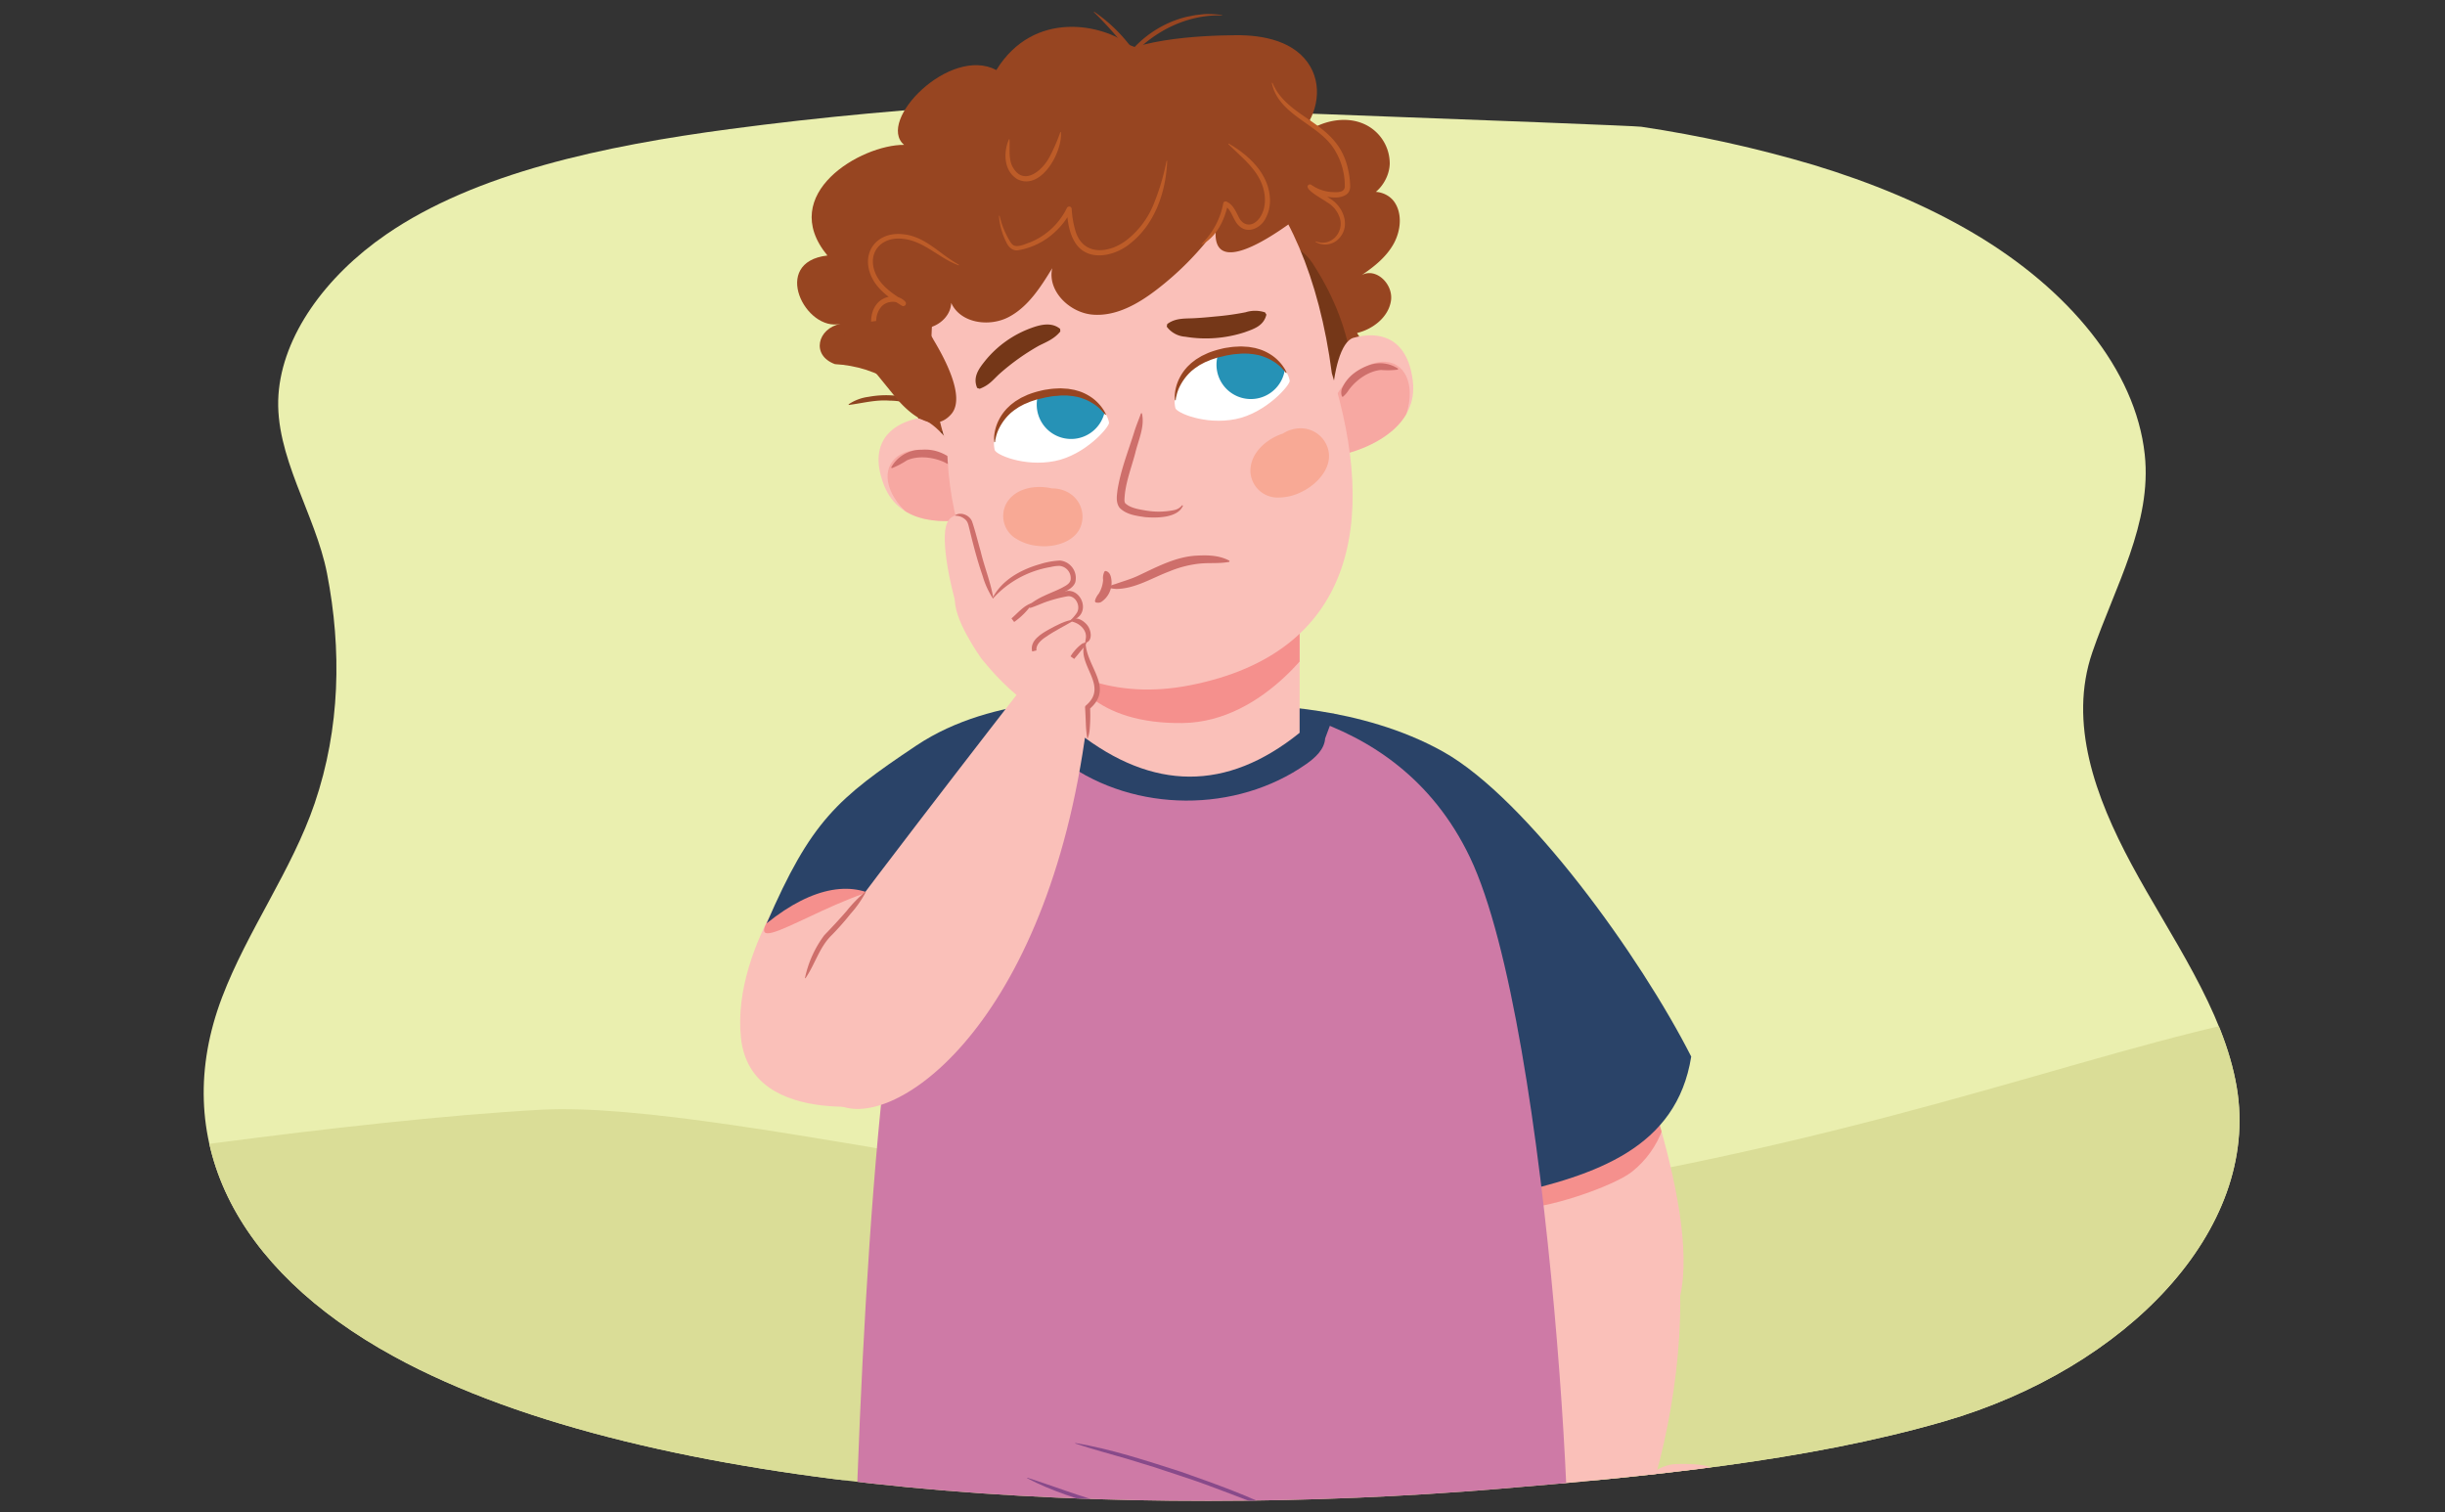 <svg xmlns="http://www.w3.org/2000/svg" xmlns:xlink="http://www.w3.org/1999/xlink" width="760" height="470" viewBox="0 0 760 470"><rect x="0" y="0" width="760" height="470" fill="#333333" stroke="none"/><defs><clipPath id="a"><path d="M563.722,51.266c17.923,5.441,34.757,12.378,49.8,21.265,29.314,17.317,50.28,42.25,53.145,68.729,2.308,21.337-9.282,41.117-16.28,61.468-7.548,21.949.97,45.066,12.07,65.759,12.13,22.614,28.741,45.2,32.814,69.54,7.434,44.426-34.595,87.435-90.952,103.779-42.974,12.463-92.873,17.186-138.642,21-113.042,9.414-262.72,2.856-343.2-41.161C72.618,394.368,52.4,353.714,69.03,309.986c7.857-20.657,21.709-39.511,28.779-60.276,7.947-23.338,8.444-47.773,3.846-71.457-3.6-18.527-16.387-36.592-15.1-55.513,1.247-18.353,14.564-36.828,33.433-49.83,27.779-19.143,67.776-27.6,106.724-32.775,28.788-3.825,57.937-6.5,87.224-8.044,3.111-.164,192.945,6.8,196.23,7.308A392.115,392.115,0,0,1,563.722,51.266Z" fill="none"/></clipPath><clipPath id="b"><path d="M503.032,312.653s25.748,61.38,19.234,90.17-41.282-1.21-41.282-1.21l-16.067-60.65Z" fill="none"/></clipPath><clipPath id="c"><path d="M335.185,227.784c23.129,18,46.06,18.326,68.783,0v-48.2H335.185Z" fill="#fac0b9"/></clipPath><clipPath id="d"><path d="M420.707,105c7.838-2.189,16.753-.359,18.444,13.36S427.03,138.607,419.192,140.8,412.87,107.189,420.707,105Z" fill="#fac0b9"/></clipPath><clipPath id="e"><path d="M284.653,130.186c-7.92,1.862-14.883,7.774-9.87,20.639s20.236,11.929,28.156,10.067S292.573,128.324,284.653,130.186Z" fill="#fac0b9"/></clipPath><clipPath id="f"><path d="M344.729,131.359c.231,1.26-7.373,10.095-16.868,11.957s-18.367-2-18.682-3.47c-1.663-7.755,5.915-15.449,15.412-17.312S343.568,125.021,344.729,131.359Z" fill="#fff"/></clipPath><clipPath id="g"><path d="M400.888,118.331c.231,1.26-7.373,10.095-16.868,11.957s-18.367-2-18.682-3.47c-1.663-7.755,5.915-15.449,15.412-17.312S399.727,111.993,400.888,118.331Z" fill="#fff"/></clipPath></defs><g clip-path="url(#a)"><rect x="9.26" y="6.145" width="739.216" height="453.904" fill="#eaefaf"/><path d="M14.123,362.784s94.023-14.59,154-17.832,209.733,39.976,285.312,29.179C578.261,356.3,646.347,327.12,704.706,315.772S750.1,353.057,750.1,353.057l-14.59,142.656L28.713,487.607Z" fill="#dadd97"/><path d="M505.034,484.524c-25.443-5.922-19.852-21.951-19.852-21.951s-7.9-62.506-11.6-79.662-2.045-31.95,17.868-31.424C536.7,352.684,523.9,447.688,505.034,484.524Z" fill="#fac0b9"/><path d="M503.032,312.653s25.748,61.38,19.234,90.17-41.282-1.21-41.282-1.21l-16.067-60.65Z" fill="#fac0b9"/><g clip-path="url(#b)"><path d="M468.687,361c11.365-10.272,37.55-15.514,48.917-25.783,2.786,10.458-1.534,22.019-10.319,29-5.591,4.441-27.427,12.147-36.728,11.351C468.706,375.4,470.529,367.248,468.687,361Z" fill="#f5908d"/></g><path d="M254.135,262.036s-26.894,31.159-23.824,60.527,48.152,20.064,48.152,20.064l17.543-48.859Z" fill="#fac0b9"/><path d="M239.651,284.572c-10.407,15.9,19.213-7.275,42.162-10.239-9.607,4.814-15.323-1.45-26.151,1.347C244.187,278.644,239.224,285.891,239.651,284.572Z" fill="#f5908d"/><path d="M391.154,219.345s31.546-.248,57.531,14.363,61.333,63.814,77.01,94.723c-4.531,28.482-29.713,36.87-57.21,43.006Z" fill="#2a4368"/><path d="M342.053,217.882s-32.706-2.521-57.227,13.867S252.088,255.176,238.317,287c29.353-23.711,51.235-6.467,48.643,35.329Z" fill="#2a4368"/><path d="M361.461,216.969c17.895,0,71.953.367,95.438,49.483,25.365,53.046,34.808,240.938,29.094,241,0,0-60.65,20.821-113.141,19.584S265.1,510.717,265.1,510.717c1.654-86.265,8.081-209.98,22.089-239.356C292.624,259.961,304.2,216.969,361.461,216.969Z" fill="#ce7aa6"/><path d="M411.905,229.521c-.222,3.427-3.088,6.018-5.881,7.976-21.828,15.3-53.171,15.127-74.828-.421-3.79-2.721-7.654-6.88-6.592-11.451l3.032-6.009,87.122,2.275Z" fill="#2a4368"/><path d="M519.5,513.652c-1.435-2.99-.03-8.488.36-13.259-.964,4.253-1.663,8.419-5.077,11.222-1.213,1-4.12,1.282-4.635-1.418-.84-4.4.534-11.457.3-16.889-.115-2.719-.974-8.976-1.5-12.266-.276-4.074-1.737-7.9-1.473-12.059a16.33,16.33,0,0,1,1.676-6.658c.33-.631.691-1.245,1.06-1.853,3.354-3.147,7.079-5.307,10.953-5.4,13.024-.3,14.569,2.188,19.882,10.109,5.56,8.29,5.587,29.361,1.81,38.465-.833,2.009-4.463,1.843-4.867-.546-.421-2.483-.07-4.3.316-7.179-.042,0-.084,0-.126,0-.371,6.344-2.162,12.721-3.114,14.346-1.229,2.1-4.819,2.584-5.883-.026a11.269,11.269,0,0,1-.245-5.484c-.839,3.091-1.276,6.858-2.877,9.4C524.935,515.934,520.931,516.643,519.5,513.652Z" fill="#fac0b9"/><path d="M334.27,448.545c11.2,1.883,22.017,5.471,32.81,8.925,10.683,3.784,21.435,7.539,31.5,12.792l-.062.14c-10.66-3.841-21.056-8.277-31.843-11.744q-8.026-2.74-16.163-5.145c-5.426-1.6-10.9-3.008-16.282-4.819l.036-.149Z" fill="#884a8a"/><path d="M369.619,473.549c-8.763-.492-17.3-2.765-25.762-4.946-8.372-2.521-16.831-5.034-24.592-9.132l.059-.141c8.331,2.643,16.407,5.879,24.87,8.066q6.282,1.786,12.664,3.2c4.256.937,8.542,1.671,12.784,2.8l-.023.152Z" fill="#884a8a"/><path d="M338.753,217.027C320.3,213.461,317,214.691,317,214.691s-61.284,78.829-70.73,93.571-3.026,30.105,16.062,35.856S328.77,313.641,338.753,217.027Z" fill="#fac0b9"/><path d="M269.084,277.361a34.02,34.02,0,0,1-4.75,6.746,81.115,81.115,0,0,1-6.208,6.97c-3.52,3.7-4.848,8.728-7.706,12.931a.1.1,0,0,1-.19-.073,33.9,33.9,0,0,1,6-13.247c2.379-2.449,4.695-4.949,6.959-7.553a41.134,41.134,0,0,1,5.736-5.9.106.106,0,0,1,.159.128Z" fill="#ce6f6b"/></g><path d="M413.476,113c4.105,3.034,11.568-.826,13.347-5.842a6.834,6.834,0,0,1-4.985-3.66c4.89-1.165,9.762-4.888,10.531-10.035s-4.656-10.42-9.115-7.936c3.8-2.572,7.541-5.528,9.852-9.581s2.881-9.441.34-13.136-8.616-4.46-11.49-.806c5.286-.2,9.846-5.57,10.028-11.074a13.473,13.473,0,0,0-8.337-12.538c-4.847-1.993-10.585-1.2-15.371,1.328l-4.759-10.094a8.074,8.074,0,0,0-2.645-3.642c-2.774-1.723-6.43.6-8.586,3.28-4.352,5.4-6.328,12.421-7.239,19.3a74.616,74.616,0,0,0,3.108,33.285c2.491,7.452,6.233,14.664,6.318,22.649.077,7.294.949,7.38-.539,13.894C397.846,115.62,405.6,107.173,413.476,113Z" fill="#974521"/><path d="M280.233,111.744s15.387,58.722,34.069,68.191,93.4-16.4,93.4-16.4,29.486-37.007.236-81.785C390.274,54.7,292.69,100.8,280.233,111.744Z" fill="#753718"/><path d="M286.1,136.231c.569-15.127-13.563-22.321-26.564-23.045-7.514-2.748-5.431-11.124,1.743-12.532-10.853,2.606-21.928-19.17-4.092-21.235-15.8-19.191,10.565-34.5,23.838-34.39-8.736-7.445,14.228-30.9,28.675-23.265C321.388,2.825,342.942,7.588,351.08,14c13,5,19.876,5.612,23.123,23.6,3.566,18.2-13.6,30.917-22.929,44.229C330.592,124.066,327.718,122.678,286.1,136.231Z" fill="#974521"/><path d="M335.185,227.784c23.129,18,46.06,18.326,68.783,0v-48.2H335.185Z" fill="#fac0b9"/><g clip-path="url(#c)"><path d="M410.949,196.536s-16.89,27.93-43.454,28.214-36.043-13.207-40.375-25.42C323,187.715,410.949,196.536,410.949,196.536Z" fill="#f5908d"/></g><path d="M420.707,105c7.838-2.189,16.753-.359,18.444,13.36S427.03,138.607,419.192,140.8,412.87,107.189,420.707,105Z" fill="#fac0b9"/><g clip-path="url(#d)"><ellipse cx="425.054" cy="128.455" rx="17.465" ry="11.156" transform="translate(94.869 425.355) rotate(-58.777)" fill="#f5908d" opacity="0.5"/></g><path d="M434.521,114.888a24.881,24.881,0,0,1-5.285.113c-3.9.353-7.806,3.165-10.053,6.313a8.608,8.608,0,0,1-1.74,2.007l-.3-.049a3.568,3.568,0,0,1,.213-2.98c1.7-3.6,5.225-5.858,8.893-7.006a10.115,10.115,0,0,1,8.322,1.3l-.049.3Z" fill="#ce6f6b"/><path d="M284.653,130.186c-7.92,1.862-14.883,7.774-9.87,20.639s20.236,11.929,28.156,10.067S292.573,128.324,284.653,130.186Z" fill="#fac0b9"/><g clip-path="url(#e)"><ellipse cx="291.946" cy="152.884" rx="11.208" ry="17.385" transform="translate(12.978 328.335) rotate(-59.807)" fill="#f5908d" opacity="0.5"/></g><path d="M277.018,145.3a10.6,10.6,0,0,1,9.522-5.507,12.787,12.787,0,0,1,8.291,2.2,3.555,3.555,0,0,1,1.609,2.516l-.242.187a8.586,8.586,0,0,1-2.483-.93c-3.474-1.682-8.249-2.255-11.824-.673a24.565,24.565,0,0,1-4.685,2.444l-.188-.241Z" fill="#ce6f6b"/><path d="M294.408,138.706c.608,44.116,29.009,83.41,75.481,74.3,50.872-9.976,58.528-50.6,44.1-96.974C406.1,55.971,374.3,27.438,336.129,34.922S280.017,96.475,294.408,138.706Z" fill="#fac0b9"/><path d="M312.907,156.322c2.83-4.691,9.082-5.679,14.121-4.493a5.961,5.961,0,0,1,.627,0,9.9,9.9,0,0,1,4.757,1.477,8.588,8.588,0,0,1,3.947,8.753c-1.034,6.177-8.3,8.239-13.655,7.642a15.51,15.51,0,0,1-7.365-2.581A8.227,8.227,0,0,1,312.907,156.322Z" fill="#f8a995"/><path d="M388.675,146.375c.021-5.7,5.046-9.958,10.149-11.633.18-.122.363-.24.555-.344a10.255,10.255,0,0,1,5.006-1.264,8.794,8.794,0,0,1,8.152,5.634c2.362,6.043-3,11.808-8.062,14.176a16.057,16.057,0,0,1-7.909,1.7A8.443,8.443,0,0,1,388.675,146.375Z" fill="#f8a995"/><path d="M393.649,97.79c-.862,3.538-3.876,4.442-6.737,5.482a38.918,38.918,0,0,1-18.508,1.389,7.776,7.776,0,0,1-5.733-3.127l.143-.8c2.388-1.811,5.086-1.7,7.844-1.8,2.493-.109,4.965-.341,7.422-.586a84.433,84.433,0,0,0,9.1-1.288,9.833,9.833,0,0,1,6.037.037l.432.692Z" fill="#753718"/><path d="M354.958,128.462c.944,4.231-1.136,8.359-2.084,12.393-1.26,4.8-3.246,9.708-3.351,14.656a2.06,2.06,0,0,0,.218.888c1.577,1.524,4.137,1.889,6.407,2.289a23.854,23.854,0,0,0,8.9-.154,4.127,4.127,0,0,0,2.4-1.5l.28.123c-1.618,3.919-8.264,3.884-11.836,3.582-2.672-.411-5.86-.756-7.938-2.968-1.17-1.722-.79-3.661-.6-5.435,1.03-6.353,3.336-12.062,5.212-18.08.6-1.973,1.419-3.831,2.09-5.785l.306-.014Z" fill="#ce6f6b"/><path d="M344.729,131.359c.231,1.26-7.373,10.095-16.868,11.957s-18.367-2-18.682-3.47c-1.663-7.755,5.915-15.449,15.412-17.312S343.568,125.021,344.729,131.359Z" fill="#fff"/><g clip-path="url(#f)"><path d="M343.429,123.809a10.677,10.677,0,1,1-12.512-8.524A10.772,10.772,0,0,1,343.429,123.809Z" fill="#2692b6"/></g><path d="M343.575,128.971s-.1-.158-.316-.418-.562-.627-.979-1.083a12.115,12.115,0,0,0-1.66-1.454,8.773,8.773,0,0,0-1.113-.729,13.244,13.244,0,0,0-1.258-.708,18.013,18.013,0,0,0-2.98-1.11c-.545-.135-1.122-.217-1.692-.336-.589-.046-1.188-.121-1.793-.188q-.926,0-1.879-.006c-.635.029-1.287.123-1.939.147a16.865,16.865,0,0,0-1.974.281l-.994.164-.958.246c-.68.172-1.484.29-2.055.5-.6.208-1.209.381-1.808.6-.585.272-1.184.509-1.778.742l-1.648.874c-.5.342-1,.677-1.487,1-.441.376-.933.7-1.325,1.1a15.943,15.943,0,0,0-2.094,2.405,17.673,17.673,0,0,0-1.41,2.4,13.239,13.239,0,0,0-.765,2.076c-.138.6-.274,1.082-.317,1.421l-.051.514-.232.046s-.021-.187-.064-.538a11.108,11.108,0,0,1,.032-1.506,14,14,0,0,1,.436-2.291,13.745,13.745,0,0,1,1.117-2.8,14.391,14.391,0,0,1,2.023-2.935c.4-.491.909-.906,1.376-1.38.5-.431,1.058-.825,1.6-1.252.59-.357,1.187-.723,1.794-1.091l1.942-.911a28.441,28.441,0,0,1,4.16-1.3,15.441,15.441,0,0,1,2.153-.406,19.073,19.073,0,0,1,2.156-.254c.72-.022,1.433-.089,2.138-.073l2.086.134,2,.348c.634.192,1.265.349,1.858.558a15.513,15.513,0,0,1,3.163,1.611,13.149,13.149,0,0,1,2.3,1.929,12.752,12.752,0,0,1,1.466,1.8,9.385,9.385,0,0,1,.99,1.774Z" fill="#974521"/><path d="M400.888,118.331c.231,1.26-7.373,10.095-16.868,11.957s-18.367-2-18.682-3.47c-1.663-7.755,5.915-15.449,15.412-17.312S399.727,111.993,400.888,118.331Z" fill="#fff"/><g clip-path="url(#g)"><path d="M399.305,111.4a10.677,10.677,0,1,1-12.512-8.524A10.773,10.773,0,0,1,399.305,111.4Z" fill="#2692b6"/></g><path d="M399.734,115.943s-.1-.158-.316-.418-.562-.627-.979-1.083a12.115,12.115,0,0,0-1.66-1.454,8.773,8.773,0,0,0-1.113-.729,13.244,13.244,0,0,0-1.258-.708,18.013,18.013,0,0,0-2.98-1.11c-.545-.135-1.122-.217-1.692-.336-.589-.046-1.188-.121-1.793-.188q-.925,0-1.879-.006c-.635.029-1.287.123-1.939.147a16.865,16.865,0,0,0-1.974.281l-.994.164-.958.246c-.68.172-1.484.29-2.055.505-.6.208-1.209.381-1.808.6-.585.272-1.184.509-1.778.742l-1.648.874c-.5.342-1,.677-1.487,1.005-.441.376-.933.7-1.325,1.1A15.943,15.943,0,0,0,368,117.979a17.673,17.673,0,0,0-1.41,2.4,13.239,13.239,0,0,0-.765,2.076c-.138.6-.274,1.082-.317,1.421l-.051.514-.232.046s-.021-.187-.064-.538a11.108,11.108,0,0,1,.032-1.506,14,14,0,0,1,.436-2.291,13.745,13.745,0,0,1,1.117-2.8,14.431,14.431,0,0,1,2.023-2.935c.4-.491.909-.906,1.376-1.38.5-.431,1.058-.825,1.6-1.252.59-.357,1.187-.723,1.794-1.091l1.942-.911a28.441,28.441,0,0,1,4.16-1.3,15.469,15.469,0,0,1,2.153-.406,18.844,18.844,0,0,1,2.156-.253c.72-.023,1.433-.09,2.138-.074l2.086.134,2,.348c.634.192,1.265.349,1.858.558a15.513,15.513,0,0,1,3.163,1.611,13.149,13.149,0,0,1,2.3,1.929,12.752,12.752,0,0,1,1.466,1.8,9.385,9.385,0,0,1,.99,1.774Z" fill="#974521"/><path d="M303.745,120.594c-1.5-3.472.667-6.19,2.643-8.652a32.9,32.9,0,0,1,14.164-9.989c2.878-1.057,6.349-1.91,8.989.283l.042.814c-1.88,2.287-4.137,3.162-6.624,4.395a71.279,71.279,0,0,0-12.156,8.647c-2.187,1.98-3.149,3.551-6.284,4.759l-.774-.257Z" fill="#753718"/><path d="M382.122,174.65c-3.291.621-6.378.191-9.624.586a33.76,33.76,0,0,0-9.073,2.4c-5.227,1.957-10.587,5.385-16.442,5.43a15.4,15.4,0,0,1-2.545-.368l-.016-.346a17.729,17.729,0,0,1,2.337-.834c2.231-.806,4.53-1.434,6.694-2.415,5.882-2.723,12.066-6.177,18.821-6.406,3.38-.172,6.853-.059,9.91,1.617l-.062.341Z" fill="#ce6f6b"/><path d="M343.622,177.475c1.3.239,1.692,1.512,1.837,2.644a7.207,7.207,0,0,1-3.19,7.016,2.187,2.187,0,0,1-1.766.062l-.155-.31a3.971,3.971,0,0,1,.244-.842,6.374,6.374,0,0,1,.949-1.529,9.436,9.436,0,0,0,1.347-4.254,4.567,4.567,0,0,1,.427-2.627l.307-.16Z" fill="#ce6f6b"/><path d="M384.254,10.942c8.458-.066,18.5,1.848,23.077,9.816,4.063,7.074,1.641,16.221-3.734,21.265s-12.949,6.8-20.346,7.658c-8.817,1.02-18.111.927-26.7-2.728-10.956-4.666-23.089-17.319-14.98-26.194C349.553,12.027,373.038,11.031,384.254,10.942Z" fill="#974521"/><path d="M377.906,71.351a94.187,94.187,0,0,1-18.475,18.765c-5.751,4.4-12.544,8.254-19.736,7.69s-14.2-7.334-12.622-14.441c-3.6,5.882-7.5,12.042-13.585,15.208s-15.009,1.867-17.816-4.441c-.165,4.968-5.593,8.69-10.455,7.9s-8.646-5.152-9.846-9.974-.186-9.964,1.685-14.563c6.812-16.752,20.525-34.118,36.738-41.861,16.889-8.066,39.967-7.639,56.877.381,8.359,3.965,16.514,8.58,24.839,12.59,7.012,3.377,11.775,15.956,11.775,15.956S376.3,90.562,377.906,71.351Z" fill="#974521"/><path d="M345.571,26.714c3.162-10.655,12.661-18.954,23.377-21.509l2.715-.522,2.737-.307a35.226,35.226,0,0,1,5.462.282l0,.139c-14.541-.458-28.361,9.155-34.288,21.917Z" fill="#974521"/><path d="M357.142,25.037A116.154,116.154,0,0,0,339.994,3.742l.078-.115c7.538,5.114,14.232,12.95,17.07,21.41Z" fill="#974521"/><path d="M289.169,126.924c-4.282-.874-8.2-2.384-12.586-2.385-4.366-.352-8.409.777-12.741,1.337l-.073-.191a14.3,14.3,0,0,1,6.217-2.335,29.778,29.778,0,0,1,13.27.543,13.9,13.9,0,0,1,6,2.847l-.089.184Z" fill="#8d431f"/><path d="M373.537,75.8a23.882,23.882,0,0,0,6.7-12.61.732.732,0,0,1,1.046-.512c1.885.85,2.826,2.914,3.65,4.578,1.734,3.756,5.212,3.055,7.033-.193,1.723-3,1.471-6.809.224-9.973-2.042-5.105-6.52-8.408-10.343-12.283-.085-.074.028-.228.125-.161,6.345,3.667,12.664,9.608,12.788,17.527a11.448,11.448,0,0,1-1.361,5.694c-1.351,2.826-5.289,4.921-8,2.549-2.186-1.685-2.413-5.328-4.763-6.418l1.046-.512c-1.033,4.885-3.457,10.034-8.026,12.48a.1.1,0,0,1-.119-.166Z" fill="#bd5c28"/><path d="M362.8,50.076c-.373,9.536-3.763,19.54-11.506,25.628-4.632,3.862-13,5.86-16.945-.059-2.1-3.121-2.508-7.031-2.784-10.612l1.48.282a23.173,23.173,0,0,1-5.138,6.812,22.214,22.214,0,0,1-11.384,5.66c-1.749.319-3.147-1.1-3.745-2.533a21.185,21.185,0,0,1-2.254-8.076.1.1,0,0,1,.2-.03,26.685,26.685,0,0,0,3.04,7.563,4.924,4.924,0,0,0,1.122,1.447c1.429.919,3.742-.342,5.285-.818a21.962,21.962,0,0,0,11.469-10.706.781.781,0,0,1,1.48.282,30.024,30.024,0,0,0,1.159,6.808c2.359,8,10.615,7.11,16.094,2.763A26.888,26.888,0,0,0,358.57,63.53a72.112,72.112,0,0,0,4.03-13.478.1.1,0,0,1,.2.024Z" fill="#bd5c28"/><path d="M329.778,41.132c.5,6.048-6.077,18.14-13.443,14.623-4.318-2.489-4.518-8.32-2.731-12.407a.1.1,0,0,1,.2.035c.149,2.769-.343,5.651.8,8.177,3.253,6.487,9.163,1.835,11.6-2.718a55.262,55.262,0,0,0,3.374-7.74.106.106,0,0,1,.2.03Z" fill="#bd5c28"/><path d="M297.926,82.456c-5.94-2.158-10.621-7.456-17.045-8.194-6.993-.966-11.649,4.417-8.61,11.036,1.752,3.783,5.442,6.18,8.937,8.326l-1.053,1.261c-1.5-1.656-4.5-1.258-6.009.256-3.465,3.673-1.448,10.047,2.1,13.106a11.926,11.926,0,0,0,6.721,3.084l-.549,1.259c-1.317-1.161-3.424.052-4.146,1.433-.943,1.609-.153,3.645,1,5,2.629,3.2,7.246,3.78,10.5,6.247.1.066-.006.239-.111.171-3.7-2.037-8.308-2.248-11.32-5.6-1.554-1.645-2.53-4.343-1.291-6.5a4.871,4.871,0,0,1,4.52-2.633c.811.121,2.588.736,1.887,1.807a.719.719,0,0,1-.63.248,13.688,13.688,0,0,1-11.816-10.592c-.572-2.828-.141-6.042,1.993-8.2,2.208-2.169,6.152-2.652,8.387-.2a.831.831,0,0,1-1.053,1.261c-3.7-2.3-7.6-4.93-9.488-9.1-3.447-7.689,2.044-14.244,10.2-13.073,4.482.471,8.183,3.275,11.647,5.846a52.729,52.729,0,0,0,5.32,3.561.1.1,0,0,1-.085.186Z" fill="#bd5c28"/><path d="M395.548,25.79c3.733,8.89,14.024,11.253,19.735,18.663a19.48,19.48,0,0,1,3.262,6.33,26.577,26.577,0,0,1,1.148,7.017,3.536,3.536,0,0,1-.607,2.12c-2.618,2.974-9.647.88-12.343-1.2l1-1.148c1.478,1.6,3.533,2.691,5.507,4.045,4.446,2.579,6.822,8.906,2.637,12.831a5.865,5.865,0,0,1-6.911.772.1.1,0,0,1,.1-.179c4.633,1.783,8.791-2.812,7.381-7.3a8.722,8.722,0,0,0-4.032-4.915c-.781-.7-7.224-3.943-5.778-5.29a.767.767,0,0,1,.969-.074,12.632,12.632,0,0,0,6.026,2.217c1.657.047,4.475.431,4.373-1.884a21.229,21.229,0,0,0-3.955-12.4c-5.238-7.133-16.724-9.967-18.711-19.544a.1.1,0,0,1,.2-.056Z" fill="#bd5c28"/><path d="M290.2,105.661a13.243,13.243,0,0,0-4.342-4.906c-2.359-1.38-5.245-1.347-7.971-1.274-5.541.148-11.5.441-15.87,3.887l16.185,19.9c3.863,4.75,11.726,12.076,17.493,5.448C300.412,123.294,292.994,110.353,290.2,105.661Z" fill="#974521"/><path d="M305,204.623s-9.239-12.8-8.053-19.169c6.493,1.45,42.725,2.3,40.375,14.537-1.463,7.618,10.235,14.152-1.664,21.643S305,204.623,305,204.623Z" fill="#fac0b9"/><path d="M309.733,191.469c-.771.736-9.361,5.589-10.759,1.837-3.349-8.993-7.051-26.6-4.381-31.1a3.814,3.814,0,0,1,6.862.051c.807,1.86,3.772,16.231,8.554,26.836Z" fill="#fac0b9"/><path d="M308.128,186.6c6.114-9.158,16.234-10.735,19.587-11.41a4.658,4.658,0,0,1,5.786,5.53c-1.1,3.675-12.994,4.828-17.878,11.161-2.53,2.022-6.227-.073-5.383-3.113.179-.647-2.613-.589-3.527-.519Z" fill="#fac0b9"/><path d="M316.173,192.46c2.837-4.744,11.392-7.189,15.247-7.905,4.063-.755,6.563,5.417,2.132,7.811-1.292.7-15.556,8.652-15.556,8.652a19.454,19.454,0,0,0,1.2-2.066,2.869,2.869,0,0,1-3.629-2.763C315.505,194.163,314.8,193.951,316.173,192.46Z" fill="#fac0b9"/><path d="M319.332,205.382c1.1-2.509-.2-3.146,1.782-4.93.609-1.386,8.327-4.9,11.846-6.5,4.4-2.012,7.276,2.971,4.449,5.786-4.758,4.74-6.766,3.173-10.749,9.888C323.472,213.69,317.482,209.6,319.332,205.382Z" fill="#fac0b9"/><path d="M322.064,186.355a9.5,9.5,0,0,0-3.948,5.206" fill="#fac0b9"/><path d="M331.269,192.059s-3.188,2.179-3.448,4.418" fill="#fac0b9"/><path d="M320.883,187.616a22.2,22.2,0,0,1-5.642,5.718l-.832-1.111c1.947-1.664,3.827-4.011,6.363-4.77l.111.163Z" fill="#ce6f6b"/><path d="M334.01,192.737c-2.977,1.79-6.086,3.267-8.93,5.248-1.429.915-3.206,2.477-2.895,4.18l-1.348.332c-.824-3.385,2.823-5.51,5.24-6.861,2.489-1.345,5.01-2.756,7.875-3.088l.058.189Z" fill="#ce6f6b"/><path d="M337.714,199.92a13.169,13.169,0,0,1-1.842,2.522c-.641.8-1.3,1.61-1.978,2.377l-1.127-.81a14.061,14.061,0,0,1,3.229-3.65,2.643,2.643,0,0,1,1.624-.613l.094.174Z" fill="#ce6f6b"/><path d="M337.444,199.812c.254,7.517,9.045,14.039,1.125,20.648l.264-.622a50.609,50.609,0,0,1-.148,7.254,9.808,9.808,0,0,1-.584,2.4.1.1,0,0,1-.136.057,36.782,36.782,0,0,1-.454-4.863c-.061-1.588-.126-3.186-.23-4.769a.752.752,0,0,1,.264-.623c7.346-6.209-3.114-12.648-.3-19.51a.105.105,0,0,1,.2.032Z" fill="#ce6f6b"/><path d="M332.912,192.8c1.645-1.443,4.123.229,5.174,1.686,1.09,1.454,1.663,4.674-.605,5.325a.121.121,0,0,1-.145-.123c.037-.481.112-.844.172-1.259.417-2.431-1.717-4.5-3.925-5.108a3.286,3.286,0,0,1-.649-.33.125.125,0,0,1-.022-.191Z" fill="#ce6f6b"/><path d="M319.5,188.393a7.212,7.212,0,0,1,.807-.071l-.232.042c3.19-2.737,7.374-3.8,11.406-4.649,3.9-.621,6.627,4.5,4.267,7.509a4.411,4.411,0,0,1-2.832,1.605.105.105,0,0,1-.12-.087,12.444,12.444,0,0,0,1.9-2.22c1.389-2.132-.454-5.621-2.984-5.156a42.346,42.346,0,0,0-5.717,1.448c-1.951.605-3.739,1.519-5.721,2.145a2.825,2.825,0,0,1-.809-.366.108.108,0,0,1,.038-.2Z" fill="#ce6f6b"/><path d="M308.571,185.815c2.879-5.577,8.878-8.814,14.721-10.467a24.594,24.594,0,0,1,6.2-1.116,5.46,5.46,0,0,1,4.749,6.754c-.556,1.548-2.214,2.438-3.5,3.063-3.771,1.737-7.5,2.922-11.208,4.53a.1.1,0,0,1-.109-.172,22.591,22.591,0,0,1,5.186-3.228c1.832-.864,3.731-1.572,5.465-2.461,1.144-.641,2.435-1.212,2.711-2.472a3.844,3.844,0,0,0-3.419-4.345,11.253,11.253,0,0,0-2.758.345,31.1,31.1,0,0,0-17.872,9.688.1.1,0,0,1-.166-.119Z" fill="#ce6f6b"/><path d="M296.975,160.113c1.835-1.117,4.624.128,5.26,2.2,1,3.01,1.72,6.047,2.595,9.07,1.164,4.9,3.074,9.468,3.919,14.456a.106.106,0,0,1-.19.075,25.867,25.867,0,0,1-3.114-6.886c-1.641-4.738-2.914-9.616-4.08-14.478-.312-1.095-.406-2.232-1.272-3.023a4.471,4.471,0,0,0-3.062-1.216.106.106,0,0,1-.056-.2Z" fill="#ce6f6b"/></svg>
